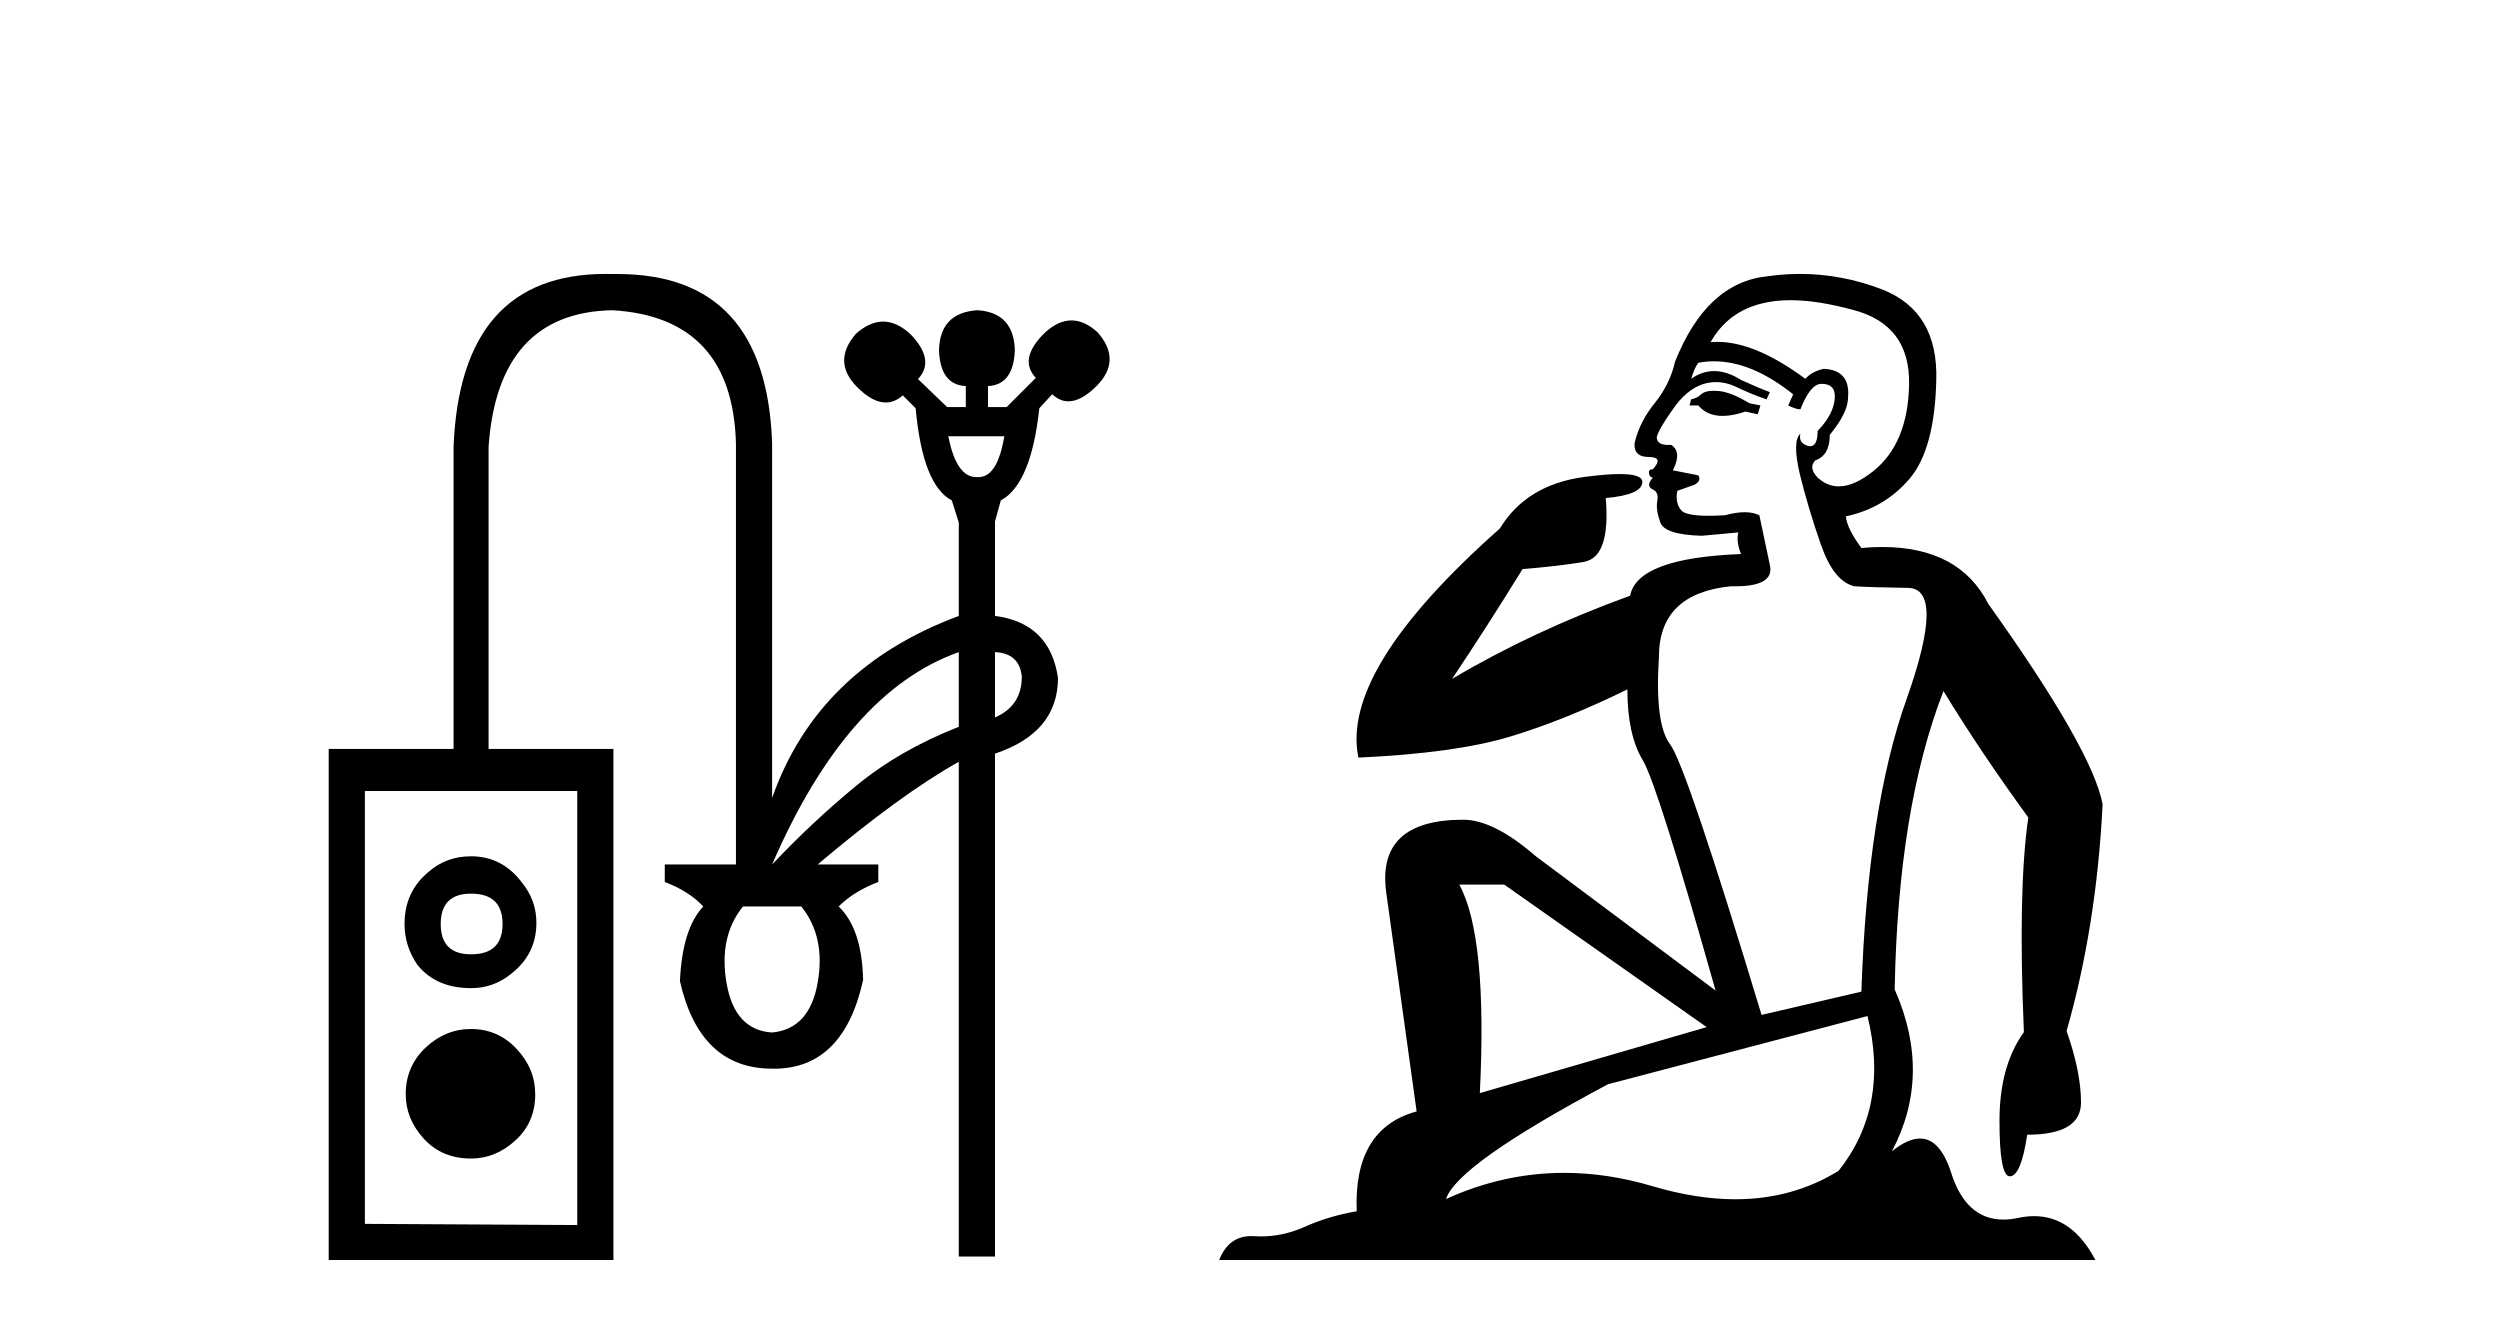 <?xml version='1.0' encoding='UTF-8' standalone='yes'?><svg xmlns='http://www.w3.org/2000/svg' xmlns:xlink='http://www.w3.org/1999/xlink' width='77.0' height='41.0' ><path d='M 30.933 13.436 C 30.793 14.275 30.529 14.695 30.139 14.695 C 30.128 14.695 30.118 14.695 30.107 14.694 C 30.095 14.695 30.083 14.695 30.072 14.695 C 29.659 14.695 29.371 14.275 29.208 13.436 ZM 30.646 20.085 C 31.149 20.109 31.424 20.36 31.472 20.84 C 31.472 21.439 31.197 21.858 30.646 22.097 L 30.646 20.085 ZM 29.531 20.085 L 29.531 22.385 C 28.31 22.864 27.249 23.475 26.351 24.218 C 25.452 24.961 24.596 25.763 23.781 26.626 C 25.315 23.08 27.231 20.9 29.531 20.085 ZM 14.509 27.524 C 15.156 27.524 15.479 27.836 15.479 28.459 C 15.479 29.082 15.156 29.393 14.509 29.393 C 13.886 29.393 13.574 29.082 13.574 28.459 C 13.574 27.836 13.886 27.524 14.509 27.524 ZM 14.509 26.374 C 14.006 26.374 13.574 26.53 13.215 26.841 C 12.712 27.249 12.46 27.788 12.46 28.459 C 12.46 28.914 12.592 29.333 12.856 29.717 C 13.239 30.196 13.79 30.435 14.509 30.435 C 14.964 30.435 15.371 30.292 15.731 30.004 C 16.258 29.597 16.521 29.07 16.521 28.423 C 16.521 27.968 16.378 27.56 16.09 27.201 C 15.683 26.65 15.156 26.374 14.509 26.374 ZM 24.68 27.92 C 25.183 28.543 25.351 29.327 25.183 30.274 C 25.015 31.22 24.548 31.729 23.781 31.801 C 23.014 31.753 22.547 31.25 22.38 30.292 C 22.212 29.333 22.38 28.543 22.883 27.92 ZM 14.509 31.693 C 13.982 31.693 13.514 31.885 13.107 32.268 C 12.7 32.652 12.496 33.131 12.496 33.706 C 12.496 34.209 12.682 34.664 13.053 35.072 C 13.425 35.479 13.91 35.683 14.509 35.683 C 15.012 35.683 15.467 35.497 15.874 35.126 C 16.282 34.754 16.485 34.281 16.485 33.706 C 16.485 33.179 16.294 32.712 15.91 32.304 C 15.527 31.897 15.06 31.693 14.509 31.693 ZM 17.779 24.362 L 17.779 37.731 L 11.238 37.695 L 11.238 24.362 ZM 18.655 8.437 C 15.672 8.437 14.11 10.211 13.97 13.76 L 13.97 23.068 L 10.124 23.068 L 10.124 38.809 L 18.893 38.809 L 18.893 23.068 L 15.048 23.068 L 15.048 13.76 C 15.24 11.004 16.509 9.603 18.857 9.555 C 21.325 9.698 22.595 11.064 22.667 13.652 L 22.667 26.626 L 20.475 26.626 L 20.475 27.165 C 20.978 27.357 21.373 27.608 21.661 27.92 C 21.229 28.375 20.99 29.142 20.942 30.22 C 21.349 32.017 22.296 32.915 23.781 32.915 C 23.8 32.916 23.819 32.916 23.837 32.916 C 25.267 32.916 26.182 32.005 26.584 30.184 C 26.56 29.13 26.309 28.375 25.83 27.92 C 26.141 27.608 26.548 27.357 27.052 27.165 L 27.052 26.626 L 25.183 26.626 C 26.884 25.188 28.333 24.134 29.531 23.463 L 29.531 38.702 L 30.646 38.702 L 30.646 23.212 C 31.939 22.78 32.586 22.002 32.586 20.876 C 32.419 19.749 31.772 19.115 30.646 18.971 L 30.646 16.06 L 30.825 15.413 C 31.448 15.077 31.844 14.131 32.011 12.574 L 32.407 12.142 C 32.562 12.288 32.729 12.361 32.908 12.361 C 33.171 12.361 33.459 12.204 33.772 11.891 C 34.299 11.364 34.311 10.812 33.808 10.237 C 33.539 9.992 33.27 9.869 33.001 9.869 C 32.719 9.869 32.437 10.004 32.155 10.273 C 31.628 10.801 31.544 11.256 31.903 11.639 L 31.005 12.538 L 30.43 12.538 L 30.43 11.891 C 30.957 11.867 31.233 11.495 31.257 10.777 C 31.233 10.01 30.849 9.603 30.107 9.555 C 29.34 9.603 28.944 10.01 28.921 10.777 C 28.944 11.495 29.22 11.867 29.747 11.891 L 29.747 12.538 L 29.172 12.538 L 28.274 11.675 C 28.633 11.292 28.561 10.836 28.058 10.309 C 27.776 10.04 27.491 9.905 27.203 9.905 C 26.928 9.905 26.65 10.028 26.369 10.273 C 25.866 10.848 25.878 11.4 26.405 11.927 C 26.718 12.24 27.01 12.397 27.281 12.397 C 27.466 12.397 27.641 12.324 27.806 12.178 L 28.202 12.574 C 28.345 14.155 28.717 15.101 29.316 15.413 L 29.531 16.096 L 29.531 18.971 C 26.632 20.049 24.716 21.918 23.781 24.577 L 23.781 13.652 C 23.663 10.177 22.076 8.44 19.019 8.44 C 18.977 8.44 18.936 8.44 18.893 8.44 C 18.813 8.438 18.733 8.437 18.655 8.437 Z' style='fill:#000000;stroke:none' /><path d='M 52.785 12.036 Q 52.531 12.036 52.412 12.129 Q 52.275 12.266 52.087 12.3 L 52.036 12.488 L 52.309 12.488 Q 52.579 12.81 53.057 12.81 Q 53.366 12.81 53.761 12.676 L 54.137 12.761 L 54.222 12.488 L 53.881 12.419 Q 53.317 12.078 52.941 12.044 Q 52.858 12.036 52.785 12.036 ZM 55.144 9.246 Q 55.983 9.246 57.092 9.55 Q 58.834 10.011 58.8 11.839 Q 58.766 13.649 57.707 14.503 Q 57.113 14.98 56.636 14.98 Q 56.276 14.98 55.982 14.708 Q 55.691 14.401 55.913 14.179 Q 56.357 14.025 56.357 13.393 Q 56.921 12.71 56.921 12.232 Q 56.989 11.395 56.169 11.36 Q 55.794 11.446 55.606 11.668 Q 54.063 10.53 52.904 10.53 Q 52.793 10.53 52.685 10.541 L 52.685 10.541 Q 53.214 9.601 54.273 9.345 Q 54.665 9.246 55.144 9.246 ZM 52.791 11.128 Q 53.958 11.128 55.23 12.146 L 55.076 12.488 Q 55.315 12.607 55.452 12.607 Q 55.76 11.822 56.101 11.822 Q 56.545 11.822 56.511 12.266 Q 56.477 12.761 55.982 13.274 Q 55.982 13.743 55.754 13.743 Q 55.724 13.743 55.691 13.735 Q 55.384 13.649 55.452 13.359 L 55.452 13.359 Q 55.196 13.581 55.435 14.606 Q 55.691 15.648 56.084 16.775 Q 56.477 17.902 57.109 18.056 Q 57.604 18.09 58.766 18.107 Q 59.927 18.124 58.732 21.506 Q 57.519 24.888 57.331 30.542 L 54.256 31.26 Q 51.933 23.573 51.438 22.924 Q 50.96 22.292 51.096 20.225 Q 51.096 18.278 53.317 18.056 Q 53.381 18.058 53.442 18.058 Q 54.659 18.058 54.513 17.407 Q 54.376 16.741 54.188 15.87 Q 54 15.776 53.735 15.776 Q 53.471 15.776 53.129 15.87 Q 52.856 15.886 52.636 15.886 Q 51.923 15.886 51.78 15.716 Q 51.592 15.494 51.66 15.118 L 52.19 14.93 Q 52.412 14.811 52.309 14.64 L 51.523 14.486 Q 51.814 13.923 51.472 13.701 Q 51.423 13.704 51.379 13.704 Q 51.028 13.704 51.028 13.461 Q 51.096 13.205 51.523 12.607 Q 51.933 12.01 52.429 11.839 Q 52.642 11.768 52.856 11.768 Q 53.155 11.768 53.454 11.907 Q 53.949 12.146 54.41 12.3 L 54.513 12.078 Q 54.103 11.924 53.624 11.702 Q 53.192 11.429 52.796 11.429 Q 52.426 11.429 52.087 11.668 Q 52.19 11.326 52.309 11.173 Q 52.548 11.128 52.791 11.128 ZM 46.331 27.246 L 52.565 31.635 L 45.579 33.668 Q 45.818 28.851 44.947 27.246 ZM 57.519 31.294 Q 58.202 34.078 56.631 36.059 Q 55.213 36.937 53.447 36.937 Q 52.257 36.937 50.909 36.538 Q 49.519 36.124 48.179 36.124 Q 46.309 36.124 44.537 36.93 Q 44.879 35.871 49.525 33.395 L 57.519 31.294 ZM 55.444 8.437 Q 54.947 8.437 54.444 8.508 Q 52.565 8.696 51.592 11.138 Q 51.438 11.822 50.977 12.402 Q 50.499 12.983 50.345 13.649 Q 50.311 14.076 50.789 14.076 Q 51.25 14.076 50.909 14.452 Q 50.772 14.452 50.789 14.572 Q 50.806 14.708 50.909 14.708 Q 50.687 14.965 50.891 15.067 Q 51.096 15.152 51.045 15.426 Q 50.994 15.682 51.131 16.075 Q 51.25 16.468 52.412 16.502 L 53.539 16.399 L 53.539 16.399 Q 53.471 16.69 53.624 17.065 Q 50.43 17.185 50.208 18.347 Q 47.202 19.44 44.725 20.909 Q 45.767 19.354 46.895 17.527 Q 47.988 17.441 48.791 17.305 Q 49.61 17.151 49.457 15.34 Q 50.584 15.238 50.584 14.845 Q 50.584 14.601 49.891 14.601 Q 49.469 14.601 48.791 14.691 Q 47.014 14.93 46.194 16.28 Q 41.275 20.635 41.839 23.334 Q 44.828 23.197 46.519 22.685 Q 48.21 22.173 50.123 21.233 Q 50.123 22.634 50.601 23.42 Q 51.062 24.205 52.839 30.508 L 47.305 26.374 Q 46.006 25.247 45.067 25.247 Q 42.402 25.247 42.693 27.468 L 43.632 34.232 Q 41.685 34.761 41.787 37.306 Q 40.899 37.46 40.148 37.802 Q 39.499 38.082 38.837 38.082 Q 38.732 38.082 38.627 38.075 Q 38.58 38.072 38.535 38.072 Q 37.84 38.072 37.551 38.809 L 64.539 38.809 Q 63.827 37.457 62.653 37.457 Q 62.418 37.457 62.165 37.511 Q 61.922 37.563 61.704 37.563 Q 60.557 37.563 60.098 36.128 Q 59.759 35.067 59.136 35.067 Q 58.756 35.067 58.27 35.461 Q 59.517 33.104 58.356 30.474 Q 58.458 24.888 59.859 21.284 Q 60.969 23.112 62.472 25.179 Q 62.148 27.399 62.336 31.789 Q 61.584 32.831 61.584 34.522 Q 61.584 36.23 61.902 36.23 Q 61.905 36.23 61.909 36.23 Q 62.25 36.213 62.438 34.949 Q 64.095 34.949 64.095 33.958 Q 64.095 33.019 63.651 31.755 Q 64.573 28.527 64.761 24.769 Q 64.437 23.078 61.242 18.603 Q 60.35 16.848 57.971 16.848 Q 57.663 16.848 57.331 16.878 Q 56.887 16.28 56.853 15.904 Q 58.048 15.648 58.817 14.742 Q 59.586 13.837 59.637 11.719 Q 59.705 9.601 57.98 8.918 Q 56.734 8.437 55.444 8.437 Z' style='fill:#000000;stroke:none' /></svg>